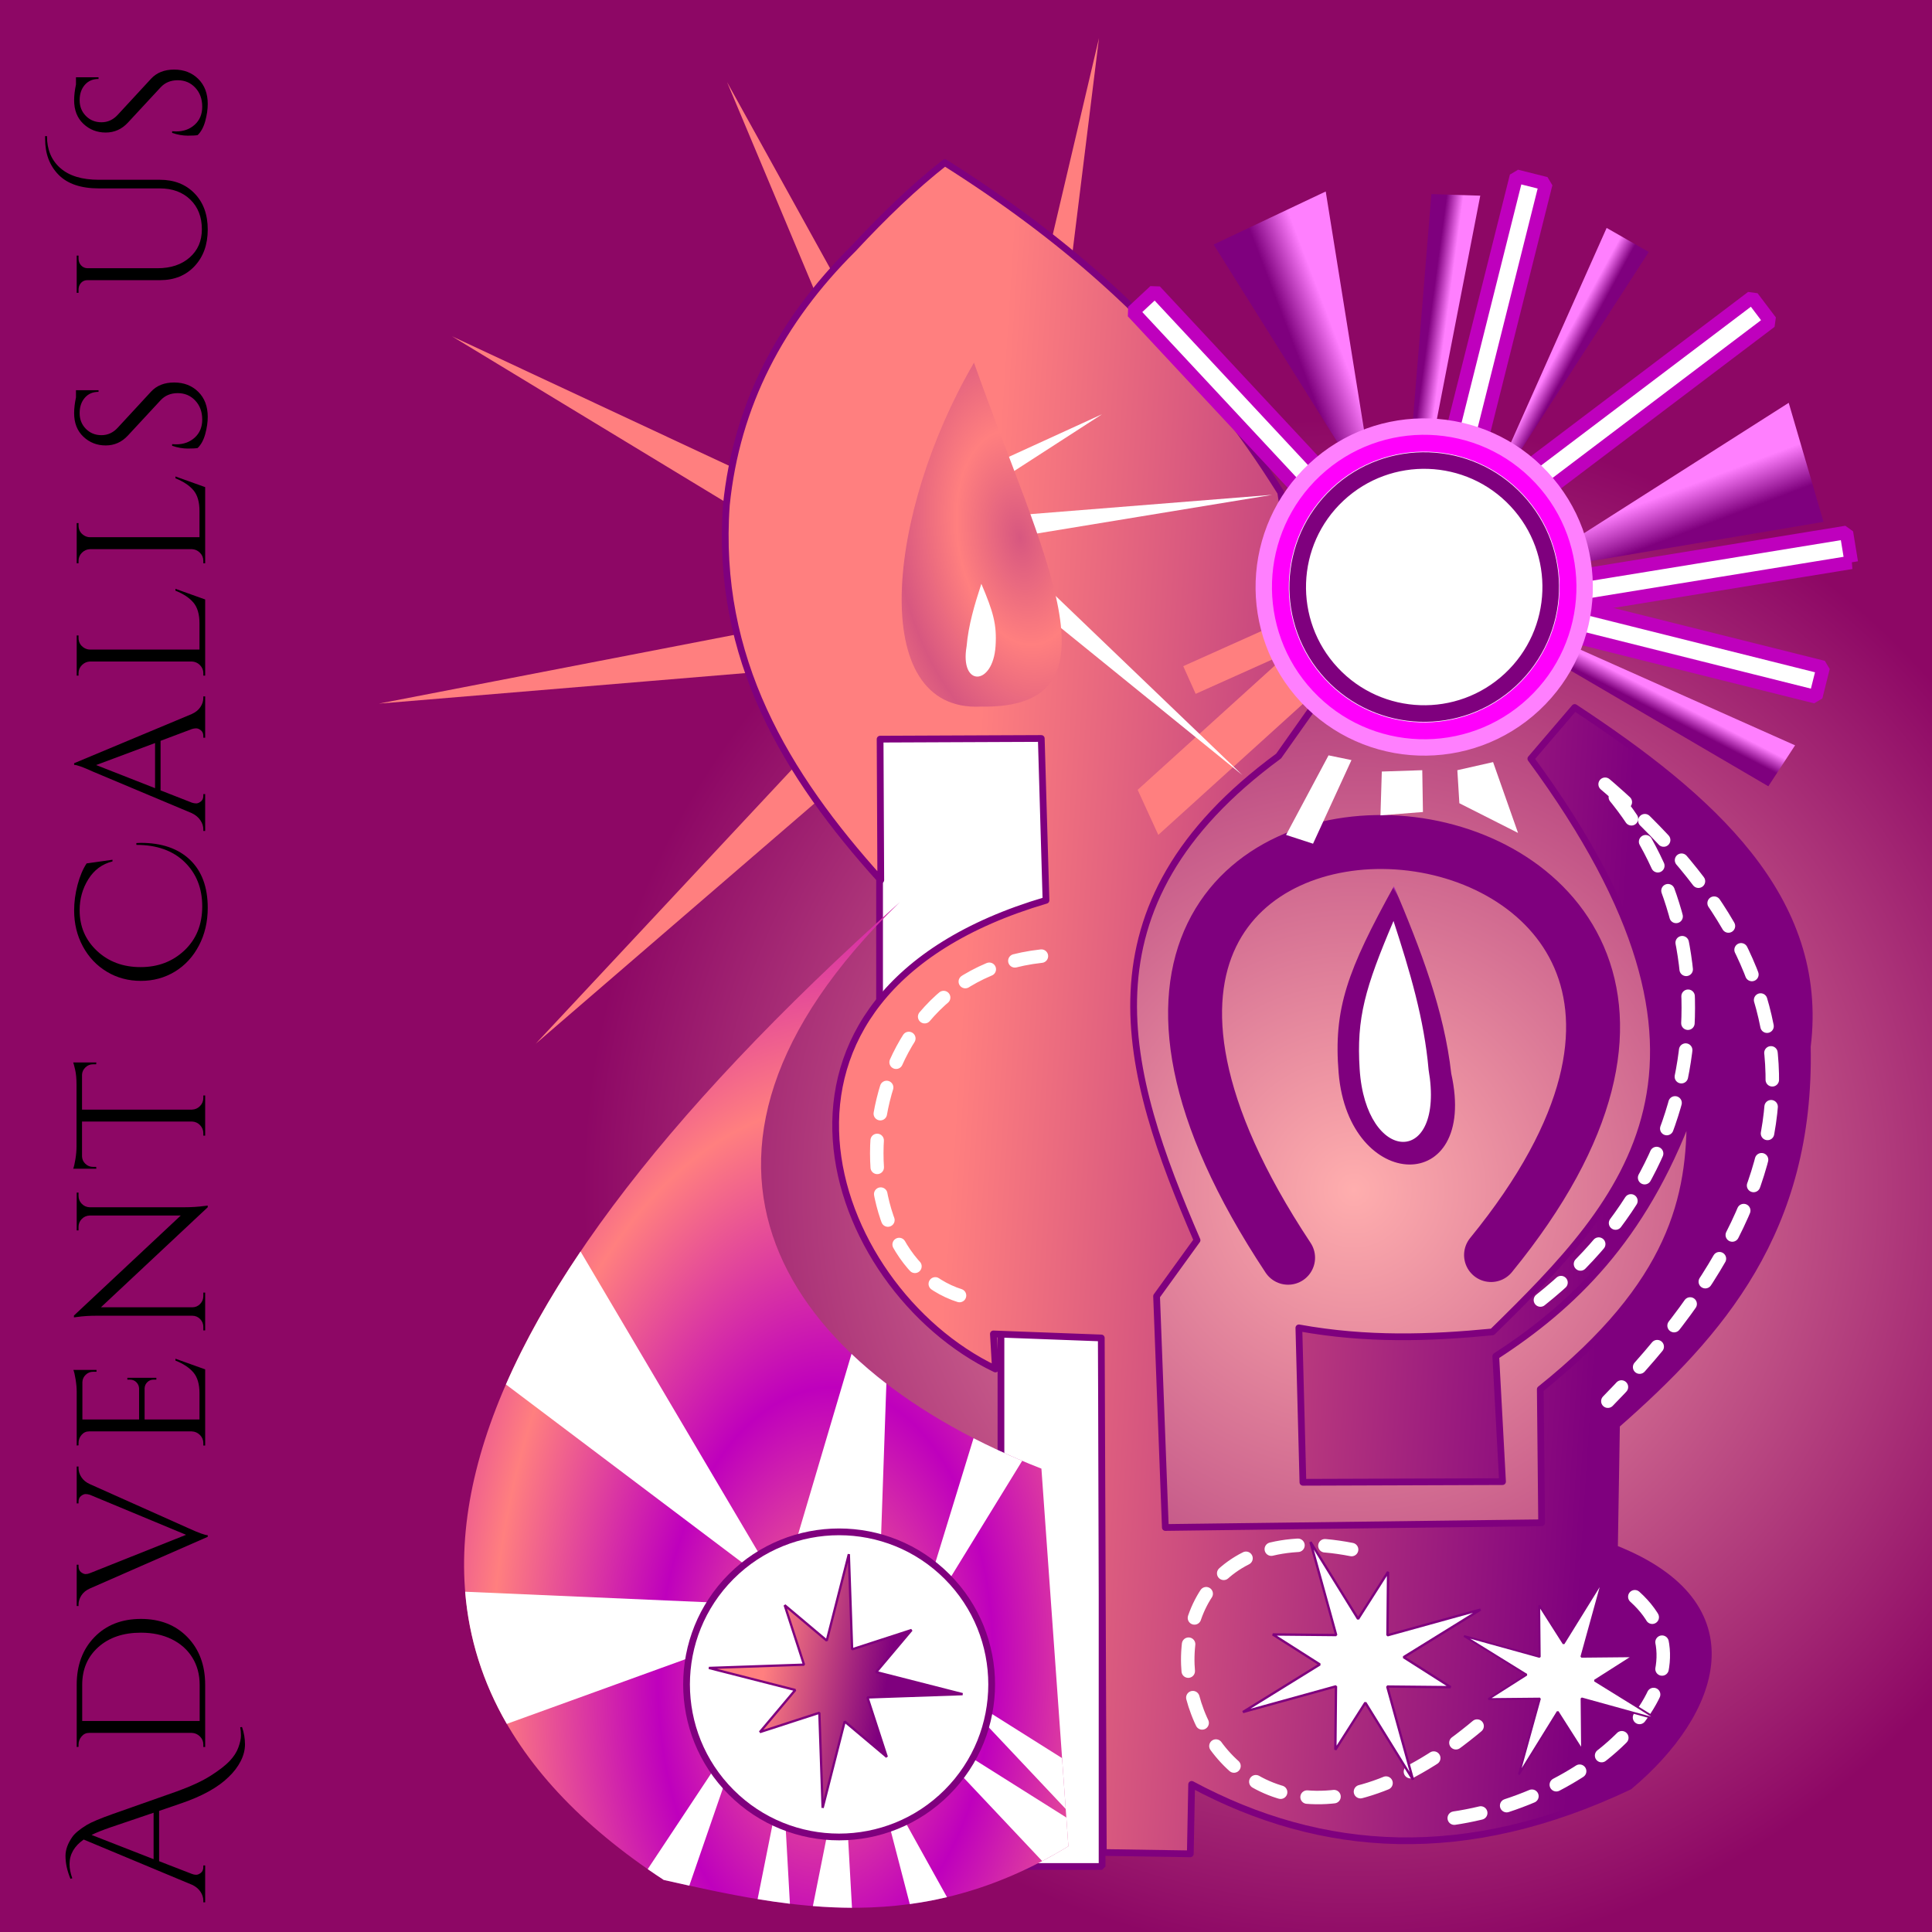 <?xml version="1.0" encoding="UTF-8"?>
<!DOCTYPE svg  PUBLIC '-//W3C//DTD SVG 1.1//EN'  'http://www.w3.org/Graphics/SVG/1.1/DTD/svg11.dtd'>
<svg width="720pt" height="720pt" fill-rule="evenodd" overflow="visible" stroke-linejoin="bevel" stroke-width=".501" version="1.1" viewBox="0 0 720 720" xmlns="http://www.w3.org/2000/svg">
<rect x="0" y="0" width="720" height="720" fill="#333333" stroke="none"/>
<defs>
<radialGradient id="c" cx="504.54" cy="276.6" r="287.43" gradientUnits="userSpaceOnUse">
<stop stop-color="#ffaeae" offset="0"/>
<stop stop-color="#8d0765" offset="1"/>
</radialGradient>
<radialGradient id="b" cx="0" cy="0" r="124.74" gradientTransform="translate(307.68 97.296) rotate(-2.044) scale(.5 .847)" gradientUnits="userSpaceOnUse" spreadMethod="reflect">
<stop stop-color="#ff7f7f" offset="0"/>
<stop stop-color="#bf00bd" offset="1"/>
</radialGradient>
<linearGradient id="m" x2="244.02" y2="-15.831" gradientTransform="translate(368.45 501.83)" gradientUnits="userSpaceOnUse">
<stop stop-color="#ff7f7f" offset="0"/>
<stop stop-color="#7f007e" offset="1"/>
</linearGradient>
<linearGradient id="l" x2="16.149" gradientTransform="translate(491.99 610.13) rotate(208.88) skewX(8.025)" gradientUnits="userSpaceOnUse">
<stop stop-color="#ff7ffe" offset="0"/>
<stop stop-color="#7f007e" offset="1"/>
</linearGradient>
<linearGradient id="k" x2="16.15" gradientTransform="translate(639.19 542.77) rotate(-77.262) skewX(-8.03)" gradientUnits="userSpaceOnUse">
<stop stop-color="#ff7ffe" offset="0"/>
<stop stop-color="#7f007e" offset="1"/>
</linearGradient>
<linearGradient id="j" x2="6.377" gradientTransform="translate(587.27 601.21) rotate(-39.107) skewX(-10.495)" gradientUnits="userSpaceOnUse">
<stop stop-color="#ff7ffe" offset="0"/>
<stop stop-color="#7f007e" offset="1"/>
</linearGradient>
<linearGradient id="i" x2="6.631" gradientTransform="translate(538.86 598.53) rotate(190.78) skewX(18.497)" gradientUnits="userSpaceOnUse">
<stop stop-color="#ff7ffe" offset="0"/>
<stop stop-color="#7f007e" offset="1"/>
</linearGradient>
<linearGradient id="h" x2="6.63" gradientTransform="translate(621.86 459.62) rotate(224.22) skewX(-18.492)" gradientUnits="userSpaceOnUse">
<stop stop-color="#ff7ffe" offset="0"/>
<stop stop-color="#7f007e" offset="1"/>
</linearGradient>
<linearGradient id="g" x2="2.288" gradientTransform="translate(536.86 364.13) rotate(251.34) skewX(38.809)" gradientUnits="userSpaceOnUse">
<stop stop-color="#ff7ffe" offset="0"/>
<stop stop-color="#7f007e" offset="1"/>
</linearGradient>
<linearGradient id="f" x2="1.778" gradientTransform="translate(529.96 356.45) rotate(255.31) skewX(49.118)" gradientUnits="userSpaceOnUse">
<stop stop-color="#fff" offset="0"/>
<stop stop-color="#fff" offset="1"/>
</linearGradient>
<linearGradient id="e" x2="45.235" y2="-7.54" gradientTransform="translate(285.07 99.811)" gradientUnits="userSpaceOnUse">
<stop stop-color="#ff7f7f" offset="0"/>
<stop stop-color="#7f007e" offset="1"/>
</linearGradient>
<radialGradient id="a" cx="0" cy="0" r="46.138" gradientTransform="translate(380.08 519.65) rotate(188.97) scale(.5 .872)" gradientUnits="userSpaceOnUse" spreadMethod="reflect">
<stop stop-color="#d75780" offset="0"/>
<stop stop-color="#ff7f7f" offset="1"/>
</radialGradient>
<linearGradient id="d" x2=".746" gradientTransform="translate(361.25 493.89) rotate(-75.182) skewX(-48.998)" gradientUnits="userSpaceOnUse">
<stop stop-color="#fff" offset="0"/>
<stop stop-color="#fff" offset="1"/>
</linearGradient>
</defs>
<g transform="scale(1 -1)" fill="none" font-family="Times New Roman" font-size="16" stroke="#000">
<g transform="translate(0 -720)">
<g stroke-miterlimit="79.84">
<path d="m0 720v-720h720v720h-720z" fill="url(#c)" stroke="none" stroke-linejoin="miter" stroke-width=".5"/>
<g stroke-linecap="round">
<path d="m321.41 262.8 23.974 193.87-145.76-125.66 133.35 142.75-191.78-15.98 191.79 37.108-164.55 99.794 176.97-82.711-74.462 177.45 94.554-170.93 44.065 187.33-23.975-193.87 33.338 28.74v-23.43l-20.93-22.404 46.36 3.862h82.786l-129.16-24.99 12.666-7.68h-14.341l-2e-3 -14.427-10.746 5.024 10.748-25.616v-36.659l-30.843 55.755-44.062-187.33z" fill="#ff7f7f" stroke="none" stroke-linejoin="miter" stroke-width=".197"/>
<path d="m327.79 449.14v-103.06h65.338v103.06h-65.338z" fill="#fff" stroke="#7f007e" stroke-linejoin="miter" stroke-width="2.513"/>
<path d="m373.03 225.46v-201.05h37.688v201.05h-37.688z" fill="#fff" stroke="#7f007e" stroke-linejoin="miter" stroke-width="2.513"/>
<path d="m335.33 383.79c-179.5-160.64-212.24-283-87.957-364.4 47.772-10.74 95.618-21.054 150.78 12.564l-10.049 140.73c-94.837 37.026-151.51 115.41-52.776 211.1z" fill="url(#b)" stroke="none" stroke-linejoin="miter" stroke-width="1.864"/>
<path d="m489.83 457.09-13.318-18.844c-76.269-56.014-57.384-117.98-30.408-180.44l-15.079-20.858 3.267-86.199 140.23 1.759-0.5 49.759c49.507 39.571 56.068 71.881 55.789 103.04-17.656-47.227-43.791-72.198-72.377-90.722l2.514-46.743-74.388-0.251-1.508 57.549c25.265-4.587 48.913-3.776 72.126-1.508 50.208 49.235 98.247 99.521 14.323 213.61l16.336 19.097c50.649-33.347 93.505-70.939 86.701-126.4 1.375-68.561-32.357-106.94-71.119-140.98l-0.755-45.989c53.038-20.896 38.131-61.415 5.527-88.712-60.667-28.808-114.35-25.424-163.1 0.755l-0.503-25.885-32.418 0.502-0.754 191.75-40.209 1.508 0.755-13.068c-63.474 30.319-101.12 139.33 18.846 174.66l-1.758 60.314-60.063-0.252 0.251-52.521c-35.456 39.277-61.623 82.726-57.549 139.72 3.764 37.31 20.342 68.763 47.246 95.496 11.392 12.256 22.786 23.23 34.179 32.166 44.967-28.365 76.78-57.838 101.48-89.147 8.686-11.01 16.49-22.246 23.676-33.741l12.563-79.413z" fill="url(#m)" stroke="#7f007e" stroke-linejoin="round" stroke-width="2.513"/>
<path d="m422.15 603.83 71.973-77.202 8.27 7.71-71.972 77.202-8.271-7.71z" fill="#fff" stroke="#bf00bd" stroke-linejoin="miter" stroke-width="5.025"/>
<path d="m659.81 600.19-84.168-63.686-6.823 9.017 84.168 63.686 6.823-9.017z" fill="#fff" stroke="#bf00bd" stroke-linejoin="miter" stroke-width="5.025"/>
<path d="m576.09 651.57-25.674-102.38-10.968 2.75 25.675 102.38 10.967-2.75z" fill="#fff" stroke="#bf00bd" stroke-linejoin="miter" stroke-width="5.025"/>
<path d="m676.7 460.32-102.39 25.617 2.745 10.969 102.39-25.617-2.745-10.969z" fill="#fff" stroke="#bf00bd" stroke-linejoin="miter" stroke-width="5.025"/>
<path d="m689.93 510.42-104.18-16.967-1.818 11.161 104.18 16.967 1.817-11.161z" fill="#fff" stroke="#bf00bd" stroke-linejoin="miter" stroke-width="5.025"/>
<path d="m494.06 648.64 9.342-58.173 9.344-58.169-30.237 48.285-30.236 48.287 20.893 9.886 20.894 9.884z" fill="url(#l)" stroke="none" stroke-linejoin="miter" stroke-width=".629"/>
<path d="m666.6 569.88-99.382-63.307 56.179 9.468 56.179 9.47-6.487 22.185-6.489 22.184z" fill="url(#k)" stroke="none" stroke-linejoin="miter" stroke-width=".629"/>
<path d="m598.75 635.06-23.952-53.72-23.956-53.719 31.803 49.236 31.803 49.234-7.848 4.484-7.85 4.485z" fill="url(#j)" stroke="none" stroke-linejoin="miter" stroke-width=".629"/>
<path d="m551.65 647.08-15.76-81.17-15.76-81.168 6.649 81.466 6.652 81.467 9.109-0.297 9.11-0.298z" fill="url(#i)" stroke="none" stroke-linejoin="miter" stroke-width=".629"/>
<path d="m668.97 442.24-151.04 67.323 70.537-41.292 70.541-41.293 4.982 7.63 4.981 7.632z" fill="url(#h)" stroke="none" stroke-linejoin="miter" stroke-width=".629"/>
<path d="m440.96 471.74 96.302 43.198 4.628-10.316-96.302-43.199-4.628 10.317z" fill="#ff7f7f" stroke="none" stroke-linejoin="miter" stroke-width="5.025"/>
<path d="m423.97 425.65 111.46 100.97 7.695-16.784-111.46-100.97-7.694 16.784z" fill="#ff7f7f" stroke="none" stroke-linejoin="miter" stroke-width="8.873"/>
<g fill="#fff" stroke-linejoin="miter">
<path d="m490.13 544.77c24.03 22.427 61.737 21.127 84.165-2.903s21.127-61.737-2.902-84.165c-24.03-22.428-61.738-21.127-84.166 2.902-22.427 24.03-21.127 61.738 2.903 84.166z" stroke="#ff7ffe" stroke-width="6.616"/>
<path d="m494.18 540.42c21.631 20.189 55.575 19.018 75.764-2.613s19.018-55.575-2.613-75.764-55.575-19.018-75.764 2.613-19.018 55.575 2.613 75.764z" stroke="#ff00fc" stroke-width="6.282"/>
<path d="m498.59 535.7c19.027 17.76 48.884 16.73 66.643-2.298 17.759-19.027 16.73-48.884-2.298-66.643s-48.884-16.73-66.643 2.298c-17.76 19.028-16.73 48.884 2.298 66.643z" stroke="#7f007e" stroke-width="6.177"/>
</g>
<path d="m519.48 389.75c-17.299-31.399-22.61-45.541-20.609-69.612 3.734-44.815 52.172-46.087 41.97-0.251-2.671 23.705-11.346 46.155-21.361 69.863z" fill="url(#g)" stroke="none" stroke-linejoin="miter" stroke-width=".629"/>
<path d="m519.32 376.78c-10.59-24.917-13.842-36.143-12.615-55.244 2.284-35.568 31.941-36.574 25.691-0.2-1.633 18.815-6.944 36.631-13.076 55.444z" fill="url(#f)" stroke="none" stroke-linejoin="miter" stroke-width=".47"/>
<path d="m480.03 251.28c-146.9 221.68 230.39 190.58 75.643 1.005" fill="none" stroke="#7f007e" stroke-linejoin="round" stroke-width="20.105"/>
<path d="m574.07 235.52c69.558 55.173 68.82 144.2 22.62 193.5 76.763-64.919 92.084-139.67 2.512-231.2" fill="none" stroke="#fff" stroke-dasharray="10.05 10.05" stroke-linejoin="round" stroke-width="5.025"/>
<path d="m388.1 363.68c-76.342-8.31-78.554-122.16-22.618-128.17" fill="none" stroke="#fff" stroke-dasharray="10.05 10.05" stroke-linejoin="round" stroke-width="5.025"/>
<path d="m503.7 142.53c-106.81 20.91-62.966-161.78 50.261-62.826" fill="none" stroke="#fff" stroke-dasharray="10.05 10.05" stroke-linejoin="round" stroke-width="5.025"/>
<path d="m609.25 124.94c32.568-29.249-15.236-76.136-70.365-82.931" fill="none" stroke="#fff" stroke-dasharray="10.05 10.05" stroke-linejoin="round" stroke-width="5.025"/>
<path d="m526.57 56.794-17.748 28.668-11.171-17.541 0.231 23.638-34.68-9.589 28.668 17.745-17.544 11.171 23.642-0.229-9.592 34.677 17.745-28.664 11.173 17.541-0.23-23.642 34.68 9.591-28.667-17.743 17.542-11.174-23.641 0.231 9.592-34.68z" fill="#fff" stroke="#7f007e" stroke-linejoin="miter" stroke-width=".868"/>
<path d="m566.08 58.783 14.431 23.31 9.082-14.264-0.186 19.221 28.201-7.794-23.311 14.428 14.262 9.085-19.221-0.187 7.797 28.199-14.431-23.308-9.082 14.262 0.187-19.225-28.202 7.797 23.312-14.427-14.266-9.083 19.225 0.186-7.798-28.2z" fill="#fff" stroke="#7f007e" stroke-linejoin="miter" stroke-width=".705"/>
<g fill="#fff" stroke="none" stroke-linejoin="miter">
<path d="m291.52 126.4-64.607 48.723-38.375 28.937c6.96 15.915 16.234 32.438 27.808 49.559l31.784-53.791 43.39-73.428z" stroke-width=".629"/>
<path d="m173.35 126.81 135.27-5.888-76.085-27.553-43.645-15.803-0.021-9e-3c-8.933 15.439-14.095 31.863-15.522 49.253z" stroke-width=".629"/>
<path d="m247.37 19.392c-2.037 1.335-4.033 2.677-5.984 4.034v3e-3l15.224 22.96 21.548 32.509-13.711-39.724-7.548-21.87-0.012-0.033c-3.177 0.697-6.348 1.407-9.517 2.121z" stroke-width=".334"/>
<path d="m282.34 12.257v4e-3l1.691 8.46 7.637 38.249 2.35-41.958 0.362-6.472v-0.013c-4.025 0.485-8.038 1.069-12.04 1.73z" stroke-width=".334"/>
<path d="m302.94 9.663v0.01l3.714 18.588 7.636 38.247 2.35-41.958 0.868-15.505 2e-3 -0.018c-4.891 0.018-9.747 0.244-14.57 0.636z" stroke-width=".334"/>
<path d="m339.05 10.413-3.62 13.94-9.808 37.749 27.291-49.115 2e-3 -4e-3c-4.661-1.104-9.282-1.953-13.865-2.575v5e-3z" stroke-width=".334"/>
<path d="m388.4 26.429-50.772 53.877 35.562-22.393 24.201-15.241 0.765-10.716c-3.273-1.996-6.523-3.835-9.748-5.534l-8e-3 7e-3z" stroke-width=".334"/>
<path d="m397.16 45.85-41.942 44.509 35.557-22.395 5.031-3.167 1.354-18.947z" stroke-width=".334"/>
<path d="m339.54 108.2 20.816 67.818 2.458 8.013c5.835-2.991 11.889-5.806 18.127-8.433l-6.94-11.296-34.461-56.102z" stroke-width=".566"/>
<path d="m292.22 130.61 20.14 68.017 4.978 16.816c4.036-3.84 8.376-7.535 12.989-11.083l-2.409-69.311-17.847-2.222-17.851-2.217z" stroke-width=".566"/>
</g>
<g stroke="#7f007e" stroke-linejoin="miter">
<path d="m272.5 132.48c22.195 22.195 58.223 22.195 80.418 0s22.195-58.223 0-80.418c-22.195-22.196-58.223-22.196-80.418 0-22.196 22.195-22.196 58.223 0 80.418z" fill="#fff" stroke-width="2.513"/>
<path d="m306.57 46.256 8.224 32.198 15.685-13.198-7.2 22.164 35.443 1.221-32.196 8.224 13.197 15.685-22.162-7.198-1.224 35.443-8.222-32.195-15.685 13.193 7.198-22.161-35.444-1.223 32.197-8.223-13.195-15.685 22.162 7.2 1.222-35.445z" fill="url(#e)" stroke-width=".855"/>
</g>
<path d="m359.17 542.07 51.563 23.574-48.809-31.53-2.754 7.956z" fill="#fff" stroke="none" stroke-linejoin="miter" stroke-width="1.109"/>
<path d="m373.35 527.55 100.79 8.044-100.08-16.452-0.706 8.408z" fill="#fff" stroke="none" stroke-linejoin="miter" stroke-width="1.109"/>
<path d="m390.02 501.16 72.969-69.994-78.784 63.88 5.815 6.114z" fill="#fff" stroke="none" stroke-linejoin="miter" stroke-width="1.109"/>
<path d="m365.49 456.67c54.935-0.998 22.952 56.208-2.513 128.16-32.501-55.599-40.127-130.21 2.513-128.16z" fill="url(#a)" stroke="none" stroke-linejoin="miter" stroke-width="1.864"/>
<path d="m365.72 502.43c4.446-10.463 5.814-15.178 5.299-23.201-0.961-14.938-13.417-15.359-10.793-0.083 0.687 7.902 2.92 15.384 5.494 23.284z" fill="url(#d)" stroke="none" stroke-linejoin="miter" stroke-width=".197"/>
<path d="m495.11 438.5 8.546-1.762-14.324-31.162-10.052 3.27 15.83 29.654z" fill="#fff" stroke="none" stroke-linejoin="miter" stroke-width="2.513"/>
<path d="m514.96 432.47 15.077 0.501 0.252-15.581-15.83-1.256 0.501 16.336z" fill="#fff" stroke="none" stroke-linejoin="miter" stroke-width="2.513"/>
<path d="m543.11 432.97 13.319 3.017 9.298-26.389-21.864 11.059-0.753 12.313z" fill="#fff" stroke="none" stroke-linejoin="miter" stroke-width="2.513"/>
</g>
<g fill="#000" fill-rule="nonzero" stroke="none" stroke-linecap="round" stroke-linejoin="round" stroke-width="5.411">
<path d="m26.257 19.824c-1.231 2.963-1.847 5.813-1.847 8.549 0 2.28 0.844 4.628 2.531 7.045 0.912 1.322 2.69 2.804 5.335 4.445 1.824 1.095 5.13 2.485 9.917 4.173l23.665 8.344c5.289 1.915 9.496 3.864 12.619 5.848 3.123 1.983 5.472 3.796 7.045 5.437s2.679 3.351 3.317 5.13c0.638 1.778 0.957 3.248 0.957 4.411s-0.091 2.2-0.273 3.112l0.684 0.069c0.729-2.189 1.094-4.332 1.094-6.43 0-2.097-0.536-4.195-1.607-6.292-1.072-2.097-2.565-4.058-4.48-5.882-3.967-3.921-10.009-7.25-18.125-9.986l-7.797-2.667v-18.74l12.175-4.72c0.547-0.228 1.094-0.342 1.641-0.342s1.129 0.24 1.744 0.718c0.616 0.479 0.923 1.22 0.923 2.223v0.547h0.684v-13.747h-0.684v0.616c0 1.094-0.33 2.165-0.991 3.214s-1.653 1.915-2.976 2.599l-40.626 16.962c-3.511-2.462-5.267-5.517-5.267-9.165 0-1.641 0.342-3.397 1.026-5.266l-0.684-0.205zm30.983 7.318v17.304l-15.936-5.403c-3.055-1.049-5.449-2.007-7.181-2.873l23.117-9.028z"/>
<path d="m28.583 92.124c0 7.296 2.2 13.212 6.6 17.749s10.179 6.805 17.338 6.805 12.938-2.268 17.338-6.805 6.6-10.453 6.6-17.749v-23.186h-0.684v0.889c0 1.186-0.421 2.2-1.265 3.044-0.843 0.844-1.858 1.288-3.043 1.334h-38.302c-1.094 0-2.018-0.445-2.77-1.334s-1.128-1.904-1.128-3.044v-0.82l-0.684-0.069v23.186zm2.051-13.474h43.774v13.474c0 3.83-0.912 7.216-2.736 10.157s-4.389 5.221-7.695 6.84c-3.306 1.618-7.124 2.428-11.456 2.428-6.566 0-11.855-1.79-15.868-5.369-4.012-3.58-6.019-8.265-6.019-14.056v-13.474z"/>
<path d="m28.583 159.72v13.747h0.684v-0.615c0-1.14 0.353-2.257 1.06-3.351 0.706-1.095 1.767-1.961 3.18-2.6l36.865-16.483c3.694-1.687 6.042-2.53 7.045-2.53v-0.616l-43.842-19.219c-1.459-0.638-2.542-1.516-3.248-2.633-0.707-1.117-1.06-2.246-1.06-3.386v-0.547h-0.684v15.389h0.684v-0.616c0-0.957 0.307-1.675 0.923-2.154 0.615-0.479 1.185-0.718 1.71-0.718 0.524 0 1.06 0.114 1.607 0.342l35.839 14.294-35.839 14.911c-0.547 0.182-1.083 0.273-1.607 0.273-0.525 0-1.095-0.239-1.71-0.718-0.616-0.479-0.923-1.197-0.923-2.154v-0.616h-0.684z"/>
<path d="m75.775 182.18c0 1.186-0.421 2.2-1.265 3.044-0.843 0.844-1.858 1.288-3.043 1.334h-38.302c-1.094 0-2.018-0.433-2.77-1.3-0.752-0.866-1.128-1.892-1.128-3.078v-0.82l-0.684-0.069v20.04c0 1.414-0.137 2.952-0.411 4.617-0.273 1.664-0.547 2.838-0.821 3.522h8.618v-0.684h-1.231c-1.094 0-2.029-0.376-2.804-1.128-0.775-0.753-1.186-1.653-1.231-2.702v-13.953h21.134v11.559c-0.046 0.912-0.388 1.687-1.026 2.326-0.638 0.638-1.436 0.957-2.394 0.957h-0.957v0.684h10.806v-0.684h-1.026c-0.912 0-1.687-0.308-2.325-0.923-0.639-0.616-0.981-1.379-1.026-2.291v-11.628h20.45v9.781c0 3.374-0.752 5.95-2.257 7.729-1.505 1.778-3.739 3.26-6.703 4.445v0.684l11.08-3.967v-28.384h-0.684v0.889z"/>
<path d="m29.267 274.33c0-1.14 0.399-2.12 1.196-2.941 0.798-0.821 1.767-1.254 2.907-1.299h35.292c2.645 0 5.153 0.159 7.524 0.478l1.231 0.137v-0.615l-39.806-37.276h34.061c1.14 0 2.109 0.41 2.907 1.231 0.797 0.821 1.196 1.801 1.196 2.941v1.3h0.684v-14.09h-0.684v1.3c0 1.14-0.399 2.12-1.196 2.941-0.798 0.821-1.79 1.231-2.976 1.231h-35.497c-2.781 0-5.266-0.16-7.455-0.479l-1.094-0.137v0.684l39.806 37.276h-33.924c-1.186-0.046-2.178-0.479-2.976-1.3-0.797-0.82-1.196-1.801-1.196-2.941v-1.299h-0.684v14.089h0.684v-1.231z"/>
<path d="m34.67 323.37c-1.095 0-2.041-0.387-2.839-1.162s-1.219-1.687-1.265-2.736v-12.995h40.969c1.185 0.045 2.189 0.49 3.009 1.333 0.821 0.844 1.231 1.859 1.231 3.044v0.889h0.684v-14.978h-0.684v0.889c0 1.185-0.41 2.2-1.231 3.043-0.82 0.844-1.801 1.288-2.941 1.334h-41.037v-12.995c0.046-1.094 0.467-2.018 1.265-2.77s1.744-1.129 2.839-1.129h1.163l0.068-0.684h-8.618c0.274 0.684 0.547 1.87 0.821 3.557 0.273 1.687 0.41 3.237 0.41 4.651v23.118c0 2.234-0.171 4.092-0.513 5.574s-0.581 2.382-0.718 2.701h8.618l-0.068-0.684h-1.163z"/>
<path d="m52.453 405.89c7.842 0 13.964-2.109 18.364-6.327s6.6-10.179 6.6-17.885c0-5.198-1.094-9.883-3.283-14.056-2.189-4.172-5.175-7.409-8.96-9.712-3.784-2.302-8.014-3.454-12.687-3.454-4.674 0-8.903 1.14-12.688 3.42-3.784 2.28-6.759 5.426-8.925 9.439-2.166 4.012-3.249 8.481-3.249 13.405 0 3.101 0.422 6.258 1.265 9.473 0.844 3.214 1.972 5.893 3.386 8.036l9.644 1.368v-0.615c-3.83-0.958-6.828-3.169-8.994-6.635-2.166-3.465-3.249-7.318-3.249-11.558 0-6.065 2.154-11.115 6.463-15.15s9.724-6.053 16.244-6.053c6.521 0 11.981 2.086 16.381 6.258s6.6 9.632 6.6 16.381c0 6.748-2.189 12.254-6.566 16.517-4.377 4.264-10.373 6.395-17.988 6.395v0.684c0.547 0.046 1.094 0.069 1.642 0.069z"/>
<path d="m75.775 459.92v0.547h0.684v-15.389h-0.684v0.615c0 0.958-0.307 1.676-0.923 2.155-0.615 0.479-1.197 0.718-1.744 0.718s-1.094-0.091-1.641-0.274l-11.628-4.377v-18.467l11.696-4.582c0.547-0.183 1.083-0.274 1.607-0.274 0.525 0 1.095 0.24 1.71 0.718 0.616 0.479 0.923 1.197 0.923 2.155v0.615h0.684v-13.747h-0.684v0.616c0 1.139-0.364 2.257-1.094 3.351-0.729 1.094-1.801 1.983-3.214 2.667l-36.797 15.458c-3.694 1.687-6.042 2.53-7.045 2.53v0.616l43.842 18.33c1.413 0.638 2.485 1.505 3.214 2.599 0.73 1.094 1.094 2.234 1.094 3.42zm-17.988-33.651v16.825l-21.954-8.207 21.954-8.618z"/>
<path d="m75.775 469.1c0 1.186-0.421 2.2-1.265 3.044-0.843 0.844-1.858 1.288-3.043 1.334h-37.892c-1.185-0.046-2.2-0.49-3.043-1.334-0.844-0.844-1.265-1.858-1.265-3.044v-0.889h-0.684v14.979h0.684v-0.889c0-1.642 0.706-2.896 2.12-3.762 0.684-0.41 1.413-0.616 2.188-0.616h40.764v9.781c0 3.374-0.752 5.95-2.257 7.729-1.505 1.778-3.739 3.26-6.703 4.445v0.684l11.08-3.967v-28.384h-0.684v0.889z"/>
<path d="m75.775 510.97c0 1.186-0.421 2.2-1.265 3.044-0.843 0.844-1.858 1.288-3.043 1.334h-37.892c-1.185-0.046-2.2-0.49-3.043-1.334-0.844-0.844-1.265-1.858-1.265-3.044v-0.889h-0.684v14.979h0.684v-0.889c0-1.642 0.706-2.896 2.12-3.762 0.684-0.41 1.413-0.616 2.188-0.616h40.764v9.781c0 3.374-0.752 5.95-2.257 7.729-1.505 1.778-3.739 3.26-6.703 4.445v0.684l11.08-3.967v-28.384h-0.684v0.889z"/>
<path d="m73.655 553.04c-0.638-0.137-1.869-0.206-3.693-0.206s-3.762 0.342-5.814 1.026v0.616c0.502-0.046 1.003-0.068 1.505-0.068 2.781 0 5.095 0.843 6.942 2.53s2.77 3.922 2.77 6.703c0 2.873-0.866 5.232-2.599 7.079s-3.91 2.77-6.532 2.77-4.753-0.889-6.395-2.668l-12.174-13.131c-2.28-2.463-5.039-3.694-8.276-3.694s-6.007 1.083-8.31 3.249-3.454 5.095-3.454 8.789c0 1.732 0.228 3.693 0.684 5.882v2.667h8.413v-0.615c-2.143 0-3.853-0.741-5.13-2.223s-1.915-3.386-1.915-5.711c0-2.326 0.775-4.275 2.325-5.848 1.551-1.573 3.489-2.36 5.814-2.36s4.332 0.912 6.019 2.736l12.448 13.474c2.097 2.28 4.97 3.42 8.618 3.42 3.647 0 6.645-1.163 8.994-3.488 2.348-2.326 3.522-5.426 3.522-9.302 0-2.006-0.308-4.138-0.923-6.395-0.616-2.257-1.562-4.001-2.839-5.232z"/>
<path d="m16.819 668.12v1.163h0.684c0-5.016 1.652-8.983 4.958-11.901s8.082-4.377 14.329-4.377h22.776c5.335 0 9.643-1.687 12.926-5.061 3.283-3.375 4.925-7.866 4.925-13.474 0-5.609-1.63-10.157-4.89-13.645-3.261-3.488-7.558-5.232-12.893-5.232h-27.016c-1.322 0-2.303-0.593-2.941-1.779-0.274-0.547-0.41-1.162-0.41-1.846v-1.095h-0.684v13.885h0.684v-1.095c0-1.003 0.307-1.846 0.923-2.53 0.615-0.684 1.402-1.049 2.36-1.095h26.127c4.97 0 8.971 1.334 12.003 4.001 3.032 2.668 4.548 6.167 4.548 10.499 0 4.605-1.436 8.299-4.309 11.08-2.872 2.782-6.657 4.172-11.353 4.172h-22.708c-6.702 0-11.718 1.699-15.047 5.096-3.328 3.397-4.992 7.808-4.992 13.234z"/>
<path d="m73.655 669.65c-0.638-0.137-1.869-0.206-3.693-0.206s-3.762 0.342-5.814 1.026v0.616c0.502-0.046 1.003-0.068 1.505-0.068 2.781 0 5.095 0.843 6.942 2.53s2.77 3.922 2.77 6.703c0 2.873-0.866 5.232-2.599 7.079s-3.91 2.77-6.532 2.77-4.753-0.889-6.395-2.668l-12.174-13.131c-2.28-2.463-5.039-3.694-8.276-3.694s-6.007 1.083-8.31 3.249-3.454 5.095-3.454 8.789c0 1.732 0.228 3.693 0.684 5.882v2.667h8.413v-0.615c-2.143 0-3.853-0.741-5.13-2.223s-1.915-3.386-1.915-5.711c0-2.326 0.775-4.275 2.325-5.848 1.551-1.573 3.489-2.36 5.814-2.36s4.332 0.912 6.019 2.736l12.448 13.474c2.097 2.28 4.97 3.42 8.618 3.42 3.647 0 6.645-1.163 8.994-3.488 2.348-2.326 3.522-5.426 3.522-9.302 0-2.006-0.308-4.138-0.923-6.395-0.616-2.257-1.562-4.001-2.839-5.232z"/>
</g>
</g>
</g>
</g>
</svg>
